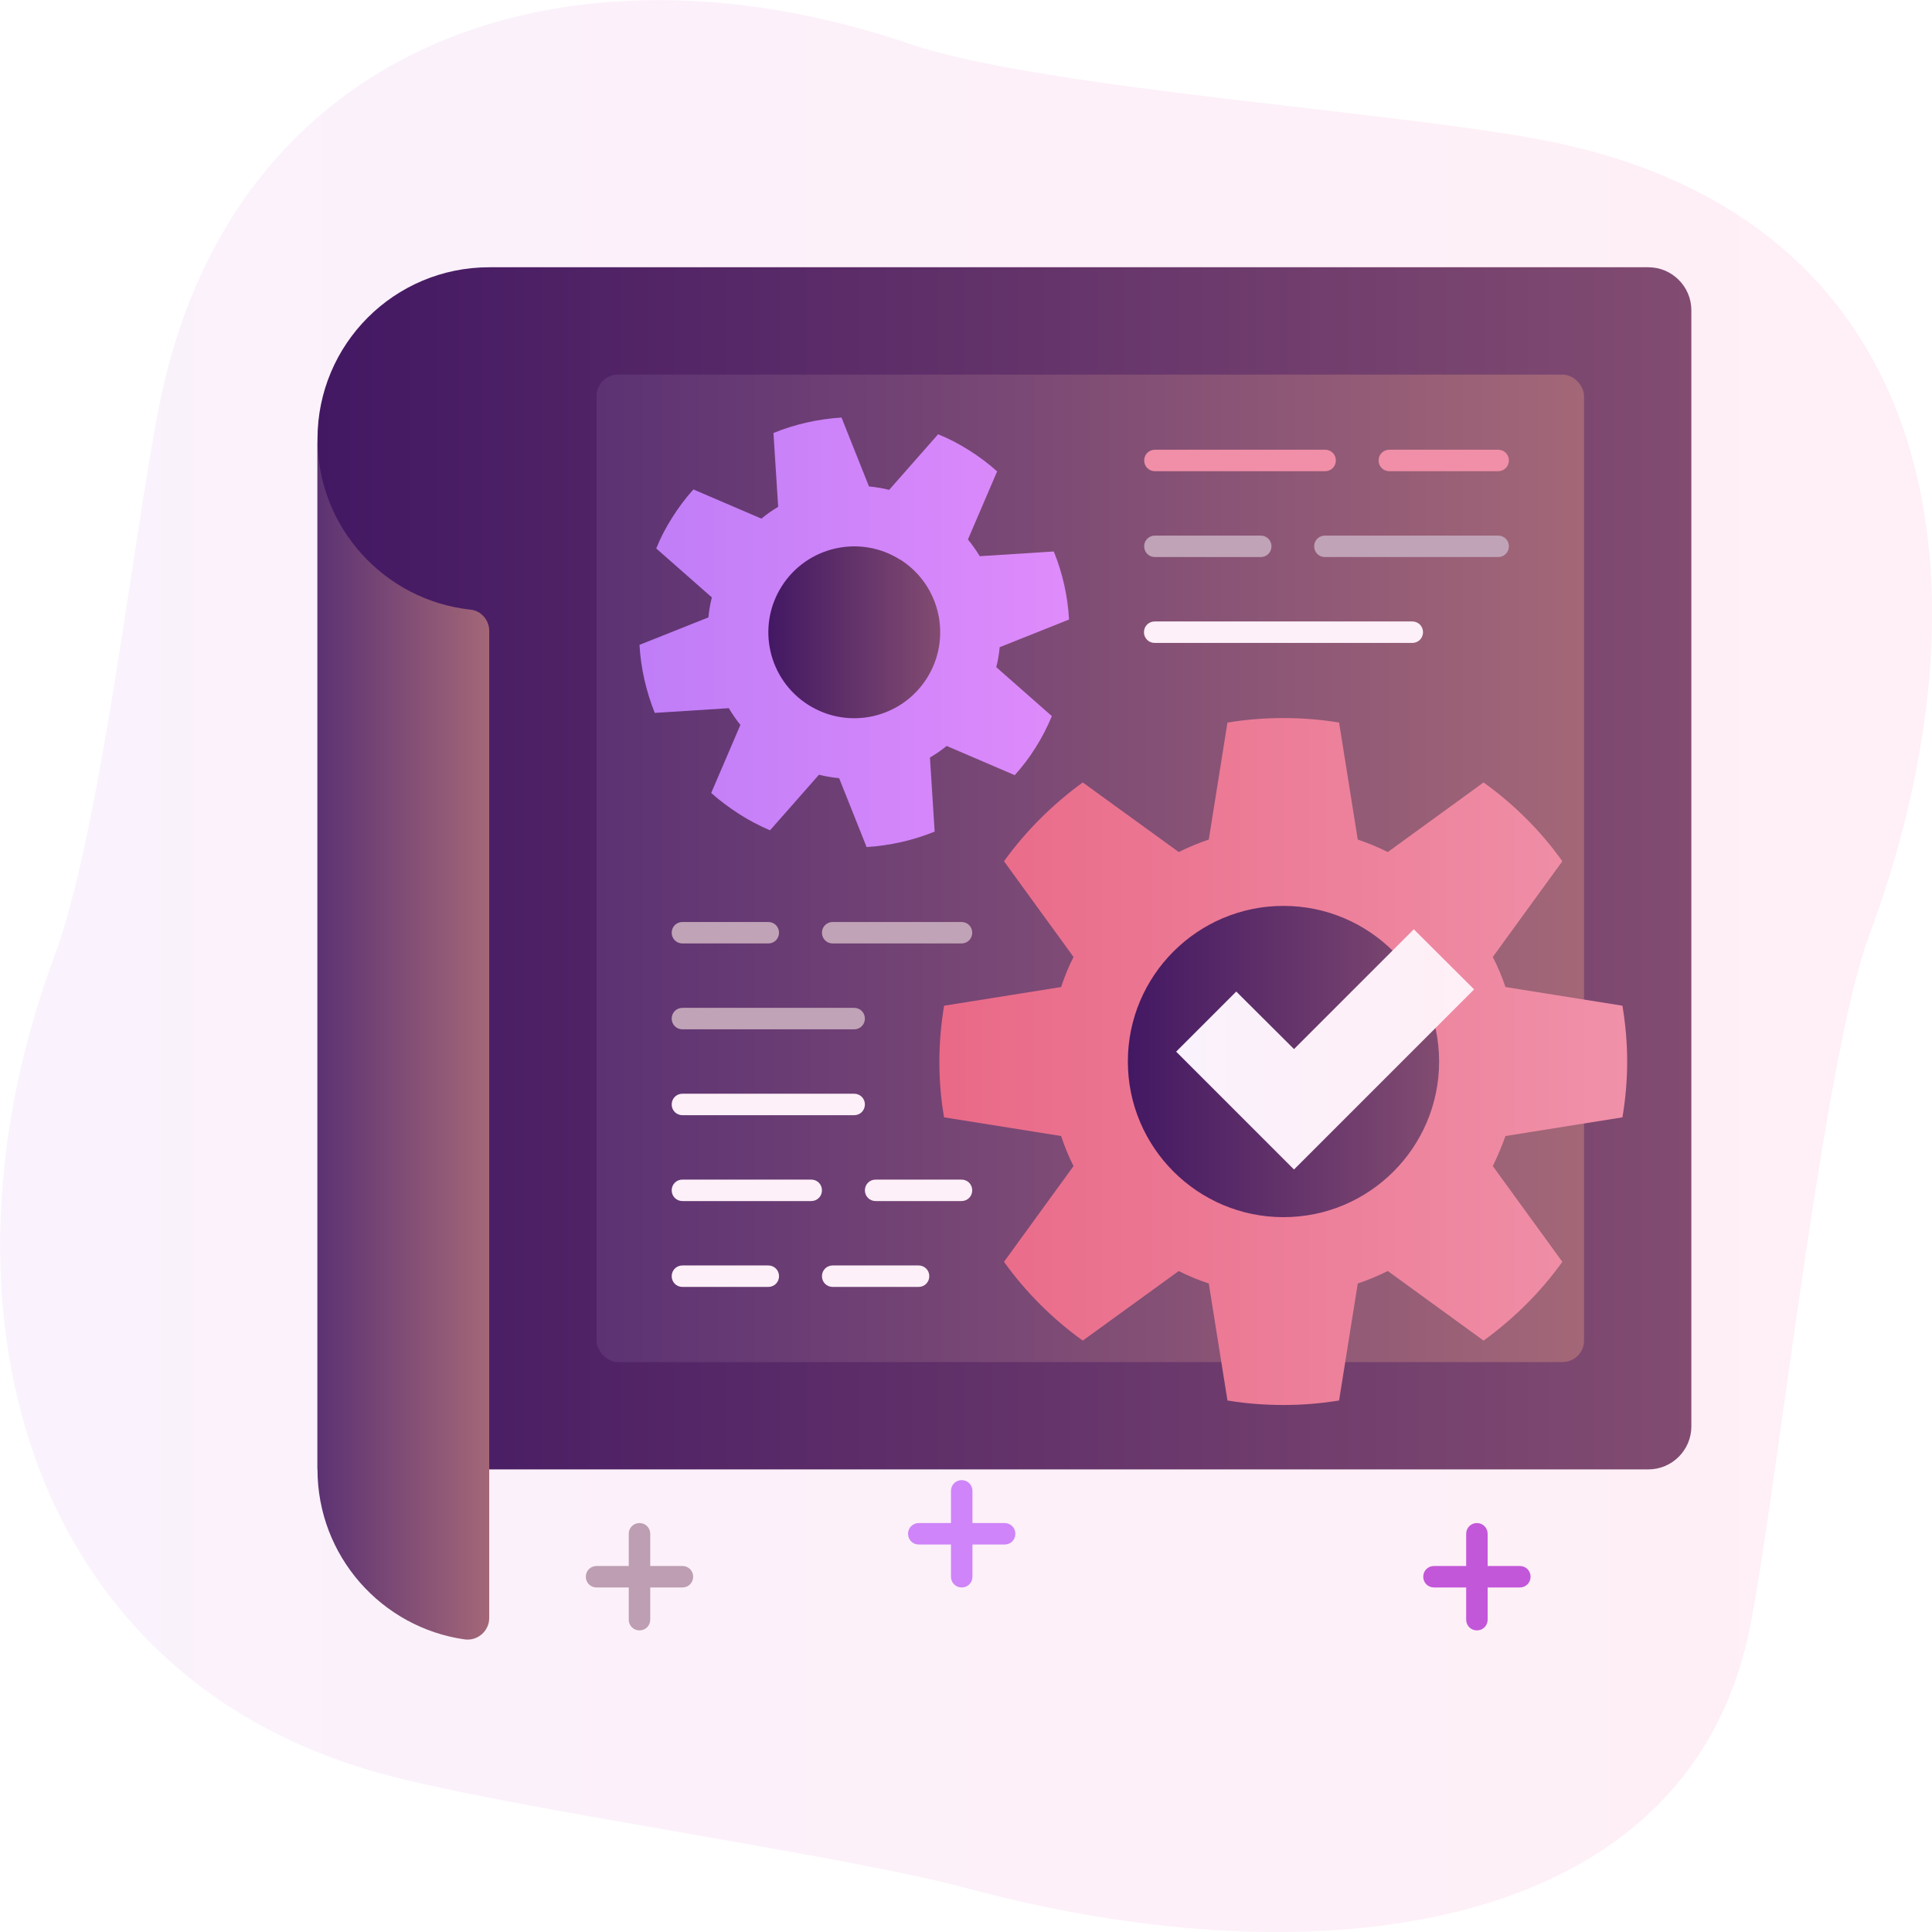 <?xml version="1.0" encoding="UTF-8"?>
<svg id="Layer_2" data-name="Layer 2" xmlns="http://www.w3.org/2000/svg" xmlns:xlink="http://www.w3.org/1999/xlink" viewBox="0 0 90 90">
  <defs>
    <style>
      .cls-1 {
        fill: #c0a3b6;
      }

      .cls-1, .cls-2, .cls-3, .cls-4, .cls-5, .cls-6, .cls-7, .cls-8, .cls-9, .cls-10, .cls-11, .cls-12, .cls-13, .cls-14, .cls-15 {
        stroke-width: 0px;
      }

      .cls-2 {
        fill: url(#_ÂÁ_Ï_ÌÌ_È_ËÂÌÚ_8);
      }

      .cls-3 {
        fill: #c357d9;
      }

      .cls-4 {
        fill: #bd9eb2;
      }

      .cls-5 {
        fill: #cf84f9;
      }

      .cls-6 {
        fill: #f08fa7;
      }

      .cls-7 {
        fill: url(#_ÂÁ_Ï_ÌÌ_È_ËÂÌÚ_8-2);
      }

      .cls-8 {
        fill: url(#_ÂÁ_Ï_ÌÌ_È_ËÂÌÚ_84-2);
      }

      .cls-9 {
        fill: url(#_ÂÁ_Ï_ÌÌ_È_ËÂÌÚ_29-2);
      }

      .cls-10 {
        fill: url(#_ÂÁ_Ï_ÌÌ_È_ËÂÌÚ_29-3);
      }

      .cls-11 {
        fill: #fdf0f8;
      }

      .cls-12 {
        fill: url(#_ÂÁ_Ï_ÌÌ_È_ËÂÌÚ_56);
      }

      .cls-13 {
        fill: url(#_ÂÁ_Ï_ÌÌ_È_ËÂÌÚ_29);
      }

      .cls-14 {
        fill: url(#_ÂÁ_Ï_ÌÌ_È_ËÂÌÚ_84);
      }

      .cls-15 {
        fill: url(#_ÂÁ_Ï_ÌÌ_È_ËÂÌÚ_68);
      }
    </style>
    <linearGradient id="_ÂÁ_Ï_ÌÌ_È_ËÂÌÚ_84" data-name="¡ÂÁ˚ÏˇÌÌ˚È „‡‰ËÂÌÚ 84" x1="0" y1="45" x2="90" y2="45" gradientUnits="userSpaceOnUse">
      <stop offset="0" stop-color="#faf2fc"/>
      <stop offset="1" stop-color="#ffeff6"/>
    </linearGradient>
    <linearGradient id="_ÂÁ_Ï_ÌÌ_È_ËÂÌÚ_29" data-name="¡ÂÁ˚ÏˇÌÌ˚È „‡‰ËÂÌÚ 29" x1="14.79" y1="40.45" x2="78.79" y2="40.45" gradientUnits="userSpaceOnUse">
      <stop offset="0" stop-color="#431863"/>
      <stop offset="1" stop-color="#824c71"/>
    </linearGradient>
    <linearGradient id="_ÂÁ_Ï_ÌÌ_È_ËÂÌÚ_8" data-name="¡ÂÁ˚ÏˇÌÌ˚È „‡‰ËÂÌÚ 8" x1="27.79" y1="40.45" x2="73.79" y2="40.45" gradientUnits="userSpaceOnUse">
      <stop offset="0" stop-color="#5c3273"/>
      <stop offset="1" stop-color="#a36777"/>
    </linearGradient>
    <linearGradient id="_ÂÁ_Ï_ÌÌ_È_ËÂÌÚ_8-2" data-name="¡ÂÁ˚ÏˇÌÌ˚È „‡‰ËÂÌÚ 8" x1="14.79" y1="48.42" x2="22.79" y2="48.42" xlink:href="#_ÂÁ_Ï_ÌÌ_È_ËÂÌÚ_8"/>
    <linearGradient id="_ÂÁ_Ï_ÌÌ_È_ËÂÌÚ_56" data-name="¡ÂÁ˚ÏˇÌÌ˚È „‡‰ËÂÌÚ 56" x1="29.79" y1="29.45" x2="49.79" y2="29.45" gradientUnits="userSpaceOnUse">
      <stop offset="0" stop-color="#bf7df7"/>
      <stop offset="1" stop-color="#df8bfb"/>
    </linearGradient>
    <linearGradient id="_ÂÁ_Ï_ÌÌ_È_ËÂÌÚ_29-2" data-name="¡ÂÁ˚ÏˇÌÌ˚È „‡‰ËÂÌÚ 29" x1="35.8" y1="29.45" x2="43.8" y2="29.45" xlink:href="#_ÂÁ_Ï_ÌÌ_È_ËÂÌÚ_29"/>
    <linearGradient id="_ÂÁ_Ï_ÌÌ_È_ËÂÌÚ_68" data-name="¡ÂÁ˚ÏˇÌÌ˚È „‡‰ËÂÌÚ 68" x1="43.78" y1="49.45" x2="75.79" y2="49.45" gradientUnits="userSpaceOnUse">
      <stop offset="0" stop-color="#e96987"/>
      <stop offset="1" stop-color="#f091a9"/>
    </linearGradient>
    <linearGradient id="_ÂÁ_Ï_ÌÌ_È_ËÂÌÚ_29-3" data-name="¡ÂÁ˚ÏˇÌÌ˚È „‡‰ËÂÌÚ 29" x1="52.54" y1="49.45" x2="67.04" y2="49.45" xlink:href="#_ÂÁ_Ï_ÌÌ_È_ËÂÌÚ_29"/>
    <linearGradient id="_ÂÁ_Ï_ÌÌ_È_ËÂÌÚ_84-2" data-name="¡ÂÁ˚ÏˇÌÌ˚È „‡‰ËÂÌÚ 84" x1="54.79" y1="48.89" x2="68.67" y2="48.89" xlink:href="#_ÂÁ_Ï_ÌÌ_È_ËÂÌÚ_84"/>
  </defs>
  <g id="layer_1" data-name="layer 1">
    <g>
      <path class="cls-14" d="M72.77,6.71c-6.62-1.47-23.97-2.48-30.4-4.67C26.51-3.36,10.76,1.87,7.4,18.98c-1.2,6.1-2.71,19.77-4.87,25.58-5.97,16.05-1.51,33.38,15.12,38.03,5.84,1.63,21.5,3.79,27.35,5.36,16.71,4.5,33.65,2.08,36.51-12.1,1.23-6.09,3.39-26.43,5.55-32.24,5.97-16.05,3.64-32.93-14.29-36.9Z"/>
      <g>
        <path class="cls-13" d="M76.79,68.45H14.79V20.45c0-4.42,3.58-8,8-8h54c1.1,0,2,.9,2,2v52c0,1.1-.9,2-2,2Z"/>
        <rect class="cls-2" x="27.79" y="17.45" width="46" height="46" rx="1" ry="1"/>
        <path class="cls-7" d="M14.79,20.45c0,4.12,3.12,7.52,7.13,7.95.5.05.87.49.87.99v45.98c0,.61-.54,1.08-1.14,1-3.88-.55-6.86-3.89-6.86-7.92V20.45Z"/>
        <path class="cls-12" d="M46.59,30.14l3.21-1.28c-.06-1.09-.3-2.16-.71-3.17l-3.45.22c-.16-.27-.35-.53-.55-.78l1.36-3.17c-.4-.36-.84-.69-1.3-.98-.47-.3-.95-.55-1.45-.75l-2.28,2.59c-.31-.08-.62-.13-.94-.16l-1.28-3.21c-1.09.07-2.16.31-3.17.72l.22,3.44c-.27.16-.53.34-.78.55l-3.17-1.36c-.36.4-.69.84-.98,1.3-.3.47-.55.95-.75,1.45l2.59,2.28c-.08.31-.13.62-.16.93l-3.21,1.28c.06,1.09.31,2.16.71,3.17l3.45-.22c.16.27.34.53.54.78l-1.36,3.17c.4.36.84.68,1.3.98.47.3.95.55,1.44.76l2.28-2.59c.31.08.62.13.94.16l1.28,3.21c1.09-.07,2.16-.31,3.17-.72l-.22-3.45c.27-.16.53-.34.78-.54l3.17,1.36c.36-.4.69-.83.98-1.3.3-.47.54-.95.75-1.45l-2.59-2.28c.08-.31.13-.62.16-.94Z"/>
        <path class="cls-9" d="M41.93,26.07c-1.87-1.18-4.34-.62-5.52,1.25-1.18,1.87-.62,4.34,1.25,5.52,1.87,1.18,4.34.62,5.52-1.25,1.18-1.87.62-4.34-1.24-5.52Z"/>
        <path class="cls-15" d="M75.58,52.05c.14-.84.22-1.71.22-2.6s-.08-1.75-.22-2.6l-5.45-.87c-.16-.48-.36-.95-.59-1.4l3.24-4.46c-1.01-1.42-2.26-2.66-3.67-3.67l-4.46,3.24c-.45-.22-.92-.42-1.4-.58l-.87-5.45c-.84-.14-1.71-.21-2.6-.21s-1.75.07-2.6.21l-.87,5.45c-.48.16-.95.36-1.4.58l-4.47-3.24c-1.41,1.02-2.65,2.26-3.67,3.67l3.24,4.46c-.23.45-.42.92-.58,1.4l-5.45.87c-.14.85-.22,1.71-.22,2.6s.07,1.75.22,2.6l5.45.87c.16.48.35.95.58,1.4l-3.24,4.46c1.02,1.42,2.26,2.66,3.67,3.67l4.47-3.24c.45.23.92.42,1.4.58l.87,5.45c.84.14,1.71.21,2.6.21s1.75-.07,2.6-.21l.87-5.45c.48-.16.95-.36,1.4-.58l4.46,3.24c1.41-1.02,2.66-2.26,3.67-3.67l-3.24-4.46c.22-.45.42-.92.59-1.4l5.45-.87Z"/>
        <path class="cls-10" d="M67.04,49.45c0,4-3.25,7.25-7.25,7.25s-7.25-3.25-7.25-7.25,3.25-7.25,7.25-7.25,7.25,3.25,7.25,7.25Z"/>
        <polygon class="cls-8" points="68.67 46.09 65.86 43.29 60.28 48.87 57.59 46.19 54.79 48.99 60.28 54.48 68.67 46.09"/>
        <path class="cls-6" d="M61.73,21.95h-7.93c-.28,0-.5-.22-.5-.5s.22-.5.5-.5h7.93c.28,0,.5.22.5.5s-.22.5-.5.5Z"/>
        <path class="cls-6" d="M69.79,21.95h-5.07c-.28,0-.5-.22-.5-.5s.22-.5.5-.5h5.07c.28,0,.5.22.5.5s-.22.5-.5.5Z"/>
        <path class="cls-1" d="M58.73,25.95h-4.93c-.28,0-.5-.22-.5-.5s.22-.5.5-.5h4.93c.28,0,.5.22.5.5s-.22.5-.5.5Z"/>
        <path class="cls-1" d="M69.79,25.95h-8.07c-.28,0-.5-.22-.5-.5s.22-.5.5-.5h8.07c.28,0,.5.22.5.5s-.22.5-.5.5Z"/>
        <path class="cls-11" d="M65.79,29.95h-12c-.28,0-.5-.22-.5-.5s.22-.5.5-.5h12c.28,0,.5.22.5.5s-.22.5-.5.5Z"/>
        <path class="cls-11" d="M42.79,59.95h-4c-.28,0-.5-.22-.5-.5s.22-.5.5-.5h4c.28,0,.5.22.5.5s-.22.5-.5.5Z"/>
        <path class="cls-11" d="M35.79,59.95h-4c-.28,0-.5-.22-.5-.5s.22-.5.5-.5h4c.28,0,.5.22.5.5s-.22.5-.5.5Z"/>
        <path class="cls-11" d="M44.79,55.95h-4c-.28,0-.5-.22-.5-.5s.22-.5.5-.5h4c.28,0,.5.22.5.5s-.22.5-.5.5Z"/>
        <path class="cls-11" d="M37.79,55.95h-6c-.28,0-.5-.22-.5-.5s.22-.5.5-.5h6c.28,0,.5.22.5.5s-.22.5-.5.5Z"/>
        <path class="cls-11" d="M39.79,51.95h-8c-.28,0-.5-.22-.5-.5s.22-.5.5-.5h8c.28,0,.5.22.5.5s-.22.5-.5.5Z"/>
        <path class="cls-1" d="M39.79,47.95h-8c-.28,0-.5-.22-.5-.5s.22-.5.5-.5h8c.28,0,.5.22.5.5s-.22.5-.5.5Z"/>
        <path class="cls-1" d="M44.79,43.95h-6c-.28,0-.5-.22-.5-.5s.22-.5.5-.5h6c.28,0,.5.22.5.5s-.22.5-.5.5Z"/>
        <path class="cls-1" d="M35.79,43.95h-4c-.28,0-.5-.22-.5-.5s.22-.5.5-.5h4c.28,0,.5.22.5.5s-.22.5-.5.5Z"/>
        <path class="cls-4" d="M31.79,72.95h-1.5v-1.5c0-.28-.22-.5-.5-.5s-.5.22-.5.5v1.5h-1.5c-.28,0-.5.22-.5.5s.22.5.5.5h1.5v1.5c0,.28.22.5.5.5s.5-.22.5-.5v-1.5h1.5c.28,0,.5-.22.5-.5s-.22-.5-.5-.5Z"/>
        <path class="cls-5" d="M46.8,70.95h-1.5v-1.5c0-.28-.22-.5-.5-.5s-.5.22-.5.5v1.5h-1.5c-.28,0-.5.22-.5.5s.22.5.5.5h1.5v1.5c0,.28.22.5.5.5s.5-.22.5-.5v-1.5h1.5c.28,0,.5-.22.5-.5s-.22-.5-.5-.5Z"/>
        <path class="cls-3" d="M70.8,72.95h-1.5v-1.5c0-.28-.22-.5-.5-.5s-.5.22-.5.5v1.5h-1.5c-.28,0-.5.22-.5.5s.22.5.5.5h1.5v1.5c0,.28.22.5.5.5s.5-.22.5-.5v-1.5h1.5c.28,0,.5-.22.5-.5s-.22-.5-.5-.5Z"/>
      </g>
    </g>
  </g>
</svg>